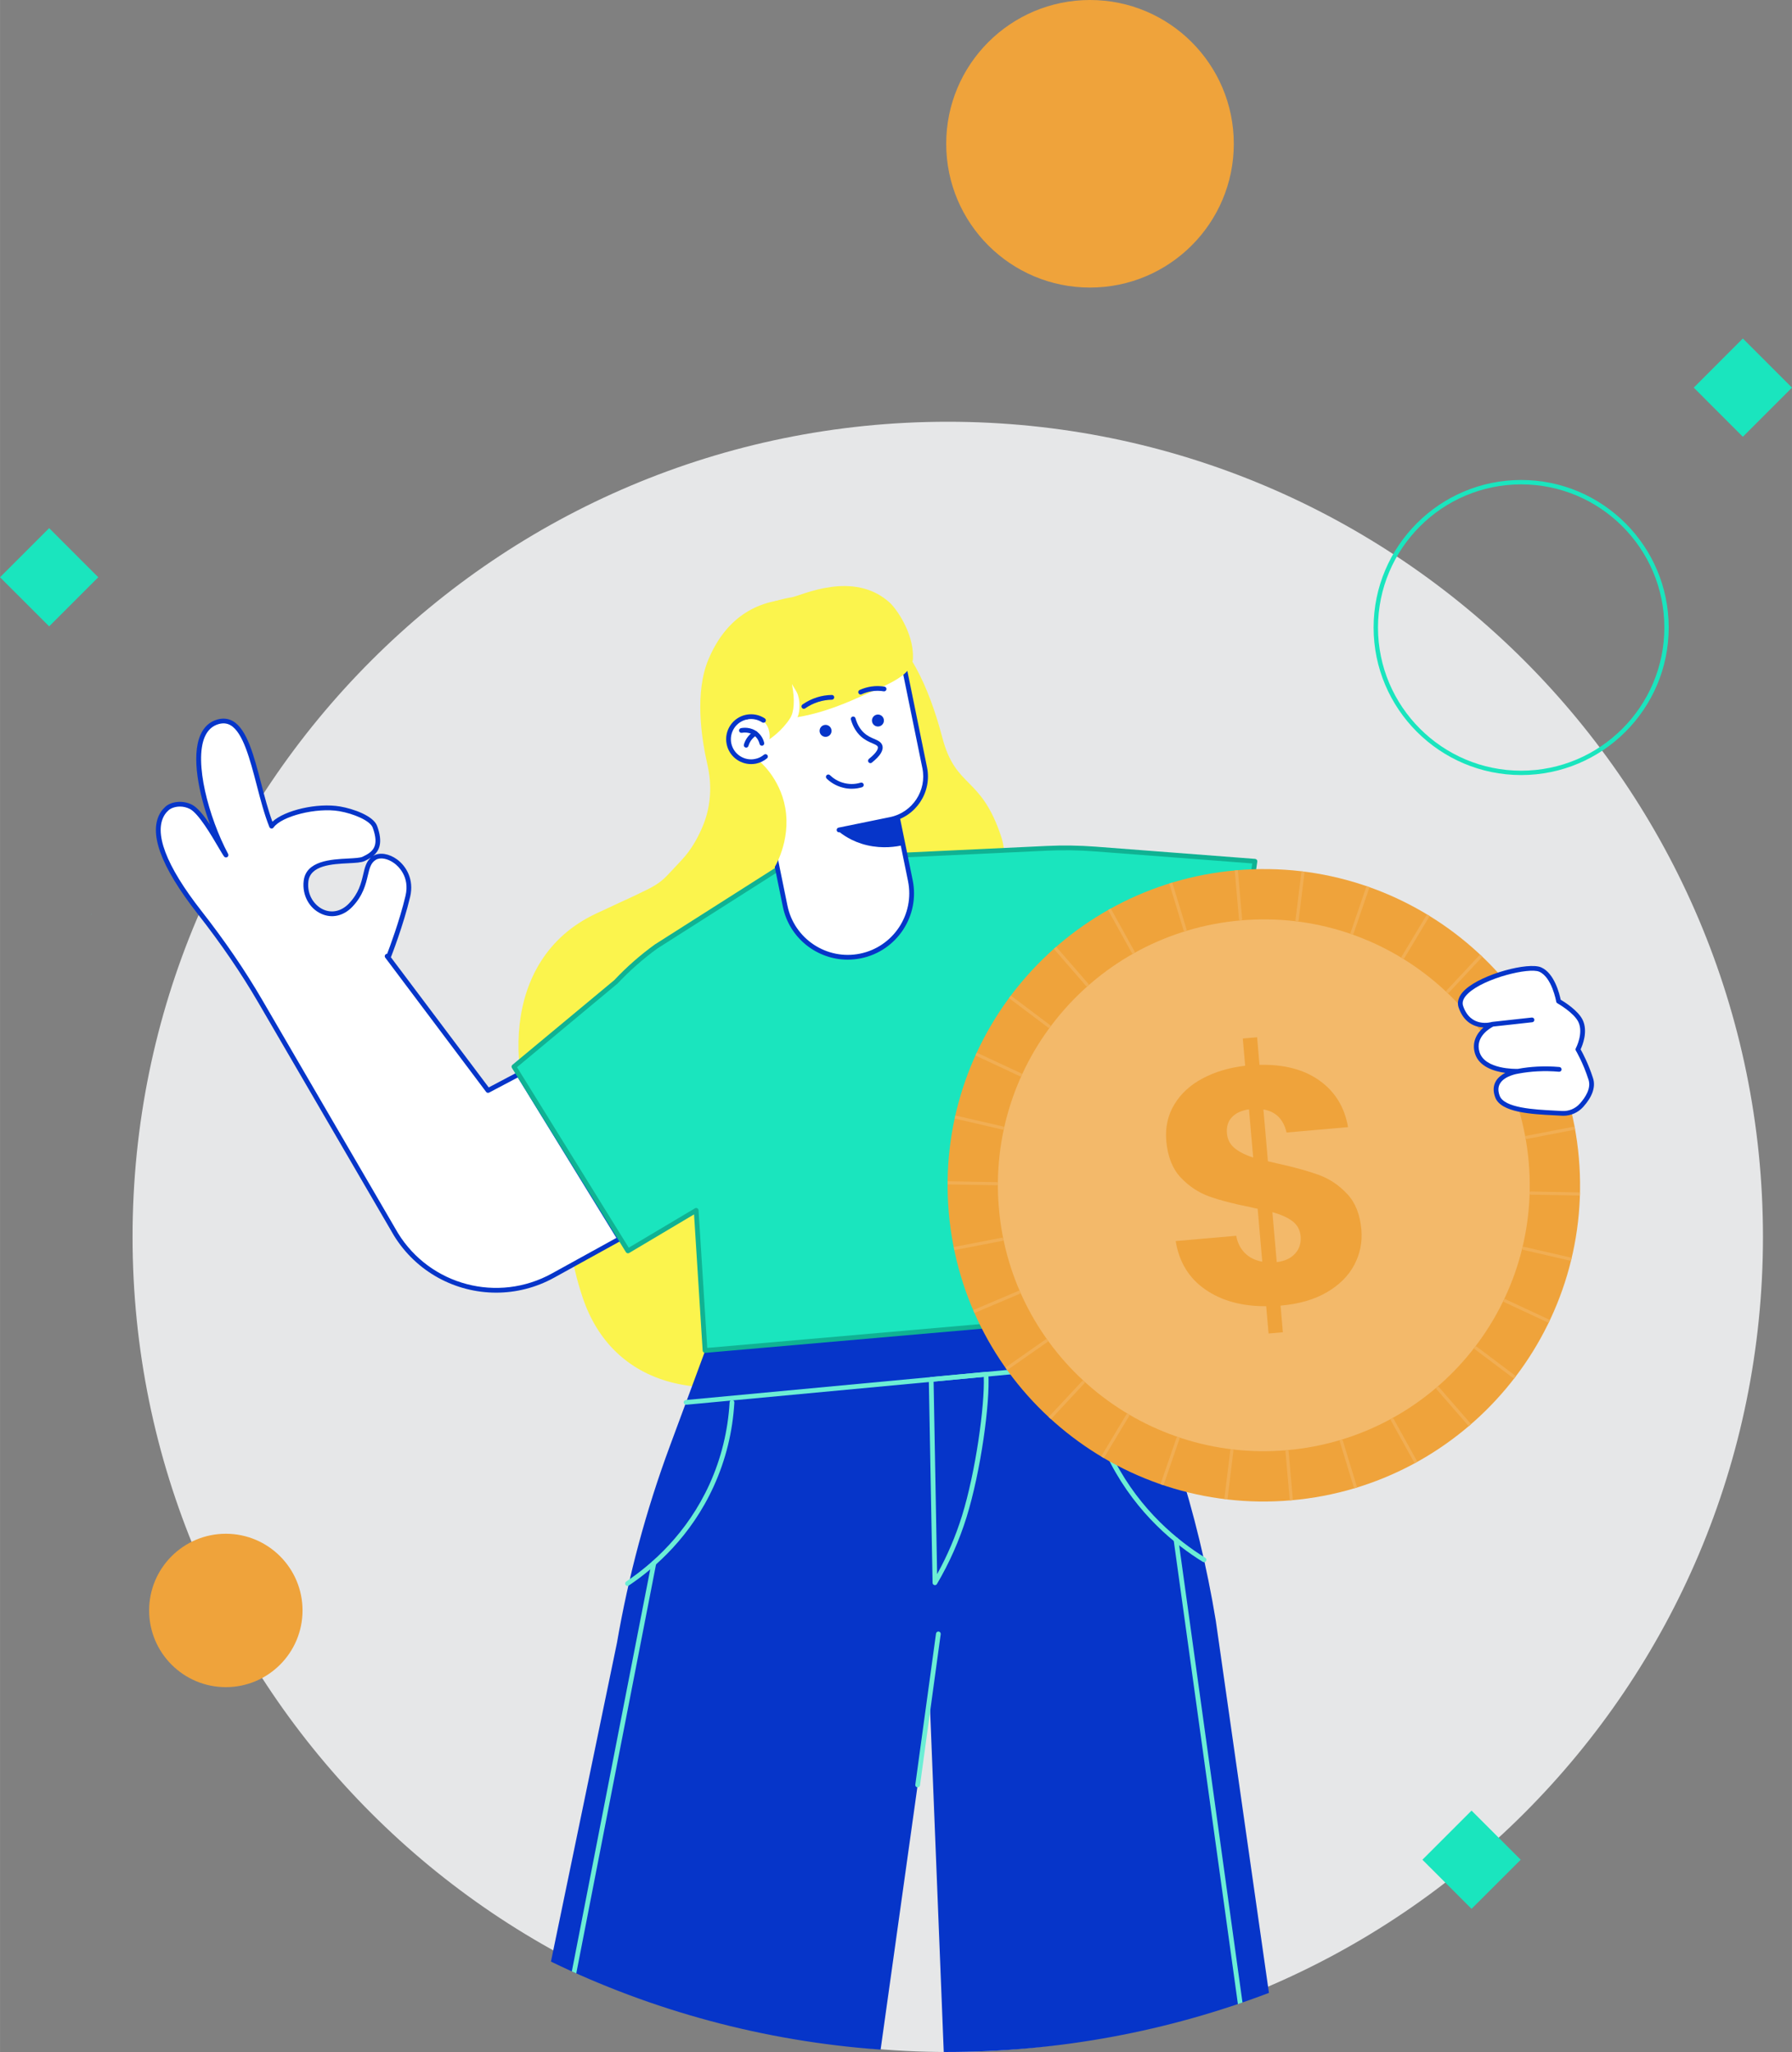 <?xml version="1.0" encoding="UTF-8"?>
<!DOCTYPE svg PUBLIC "-//W3C//DTD SVG 1.1//EN" "http://www.w3.org/Graphics/SVG/1.1/DTD/svg11.dtd">
<!-- Creator: CorelDRAW 2020 (64-Bit) -->
<svg xmlns="http://www.w3.org/2000/svg" xml:space="preserve" width="489px" height="560px" version="1.1" style="shape-rendering:geometricPrecision; text-rendering:geometricPrecision; image-rendering:optimizeQuality; fill-rule:evenodd; clip-rule:evenodd"
viewBox="0 0 489 560.01"
 xmlns:xlink="http://www.w3.org/1999/xlink"
 xmlns:xodm="http://www.corel.com/coreldraw/odm/2003">
 <rect x="0" y="0" width="489" height="560.01" fill="#808080" stroke="none"/>
 <defs>
  <style type="text/css">
   <![CDATA[
    .fil3 {fill:#0635C9;fill-rule:nonzero}
    .fil6 {fill:#10B293;fill-rule:nonzero}
    .fil5 {fill:#1AE5BE;fill-rule:nonzero}
    .fil1 {fill:#6CEED5;fill-rule:nonzero}
    .fil0 {fill:#E6E7E8;fill-rule:nonzero}
    .fil7 {fill:#EFA33B;fill-rule:nonzero}
    .fil9 {fill:#F1AE53;fill-rule:nonzero}
    .fil8 {fill:#F3B96A;fill-rule:nonzero}
    .fil2 {fill:#FBF44D;fill-rule:nonzero}
    .fil4 {fill:white;fill-rule:nonzero}
   ]]>
  </style>
 </defs>
 <g id="Capa_x0020_1">
  <g id="_2303219676048">
   <path class="fil0" d="M36.17 337.56c0,-122.86 99.59,-222.46 222.45,-222.46 122.86,0 222.46,99.6 222.46,222.46 0,122.86 -99.6,222.45 -222.46,222.45 -122.86,0 -222.45,-99.59 -222.45,-222.45z"/>
   <path class="fil1" d="M24.88 249.34c0,0.18 -0.02,0.31 -0.07,0.42l0.07 -0.42z"/>
   <path class="fil2" d="M193.05 208.75c1.24,5.42 0.96,11.12 -1.11,16.29 -1.32,3.29 -3.23,6.83 -5.99,9.74 -7.35,7.75 -3.78,5.41 -23.28,14.54 -27.15,12.72 -23.83,47.2 -14.14,62.68 9.69,15.48 3.58,21.59 10.47,42.12 7.93,23.61 32.8,32.49 69.68,16.3 36.88,-16.19 50.15,-124.9 44.59,-141.89 -5.56,-17 -12.42,-13.11 -16.12,-27.2 -3.7,-14.09 -9.45,-26.29 -18.3,-31.71 -8.83,-5.41 -35.11,-14.38 -45.52,10.31 -3.82,9.06 -1.95,21.52 -0.28,28.82z"/>
   <path class="fil3" d="M240.3 559.36l13.39 -95.61 3.84 96.25c0.23,0 0.45,0.01 0.67,0.01l0 0c31.02,0 60.7,-5.72 88.07,-16.13l-14.5 -101.56c-2.42,-14.72 -5.92,-29.23 -10.48,-43.42l-10.29 -40.7 -118.54 10.33 -9.72 26.26c-6.43,17.38 -11.25,35.32 -14.39,53.58l-18.01 86.97c27.53,13.34 57.9,21.73 89.96,24.02z"/>
   <path class="fil1" d="M250.41 487.79c-0.03,0 -0.06,0 -0.08,-0.01 -0.36,-0.04 -0.61,-0.37 -0.56,-0.73l5.65 -41.23c0.05,-0.36 0.38,-0.6 0.73,-0.56 0.35,0.05 0.6,0.38 0.55,0.73l-5.65 41.24c-0.04,0.32 -0.32,0.56 -0.64,0.56z"/>
   <path class="fil1" d="M187.21 383.37c-0.33,0 -0.61,-0.25 -0.65,-0.59 -0.03,-0.35 0.23,-0.67 0.59,-0.7l126.98 -11.89c0.37,-0.04 0.67,0.23 0.71,0.58 0.03,0.36 -0.23,0.67 -0.59,0.71l-126.98 11.89c-0.02,0 -0.04,0 -0.06,0z"/>
   <path class="fil1" d="M254.76 377.05c0.16,8.08 0.33,17.61 0.5,27.15 0.15,8.85 0.31,17.71 0.46,25.4 2.8,-5.06 5.08,-10.4 6.78,-15.89 3.74,-12 6.24,-30.15 5.95,-37.95l-13.69 1.29zm0.36 55.55c-0.05,0 -0.11,0 -0.16,-0.02 -0.28,-0.07 -0.48,-0.32 -0.48,-0.61 -0.17,-8.21 -0.35,-17.98 -0.52,-27.75 -0.17,-9.77 -0.34,-19.54 -0.51,-27.75 -0.01,-0.34 0.25,-0.62 0.59,-0.66l14.96 -1.4c0.18,-0.02 0.35,0.04 0.48,0.15 0.14,0.12 0.22,0.28 0.23,0.46 0.48,7.64 -2.02,26.38 -5.97,39.08 -1.97,6.32 -4.68,12.44 -8.06,18.18 -0.12,0.21 -0.33,0.32 -0.56,0.32z"/>
   <path class="fil1" d="M171.23 432.81c-0.21,0 -0.41,-0.1 -0.54,-0.29 -0.19,-0.29 -0.12,-0.7 0.18,-0.9 7,-4.68 16.62,-13.1 22.75,-26.59 3.18,-7.02 5.02,-14.54 5.48,-22.35 0.02,-0.35 0.29,-0.63 0.68,-0.61 0.36,0.03 0.63,0.33 0.61,0.69 -0.46,7.97 -2.35,15.64 -5.6,22.8 -6.24,13.77 -16.06,22.36 -23.2,27.14 -0.11,0.07 -0.23,0.11 -0.36,0.11z"/>
   <path class="fil1" d="M328.56 426.34c-0.12,0 -0.24,-0.03 -0.34,-0.1 -7.48,-4.62 -17.91,-13.04 -25.16,-26.89 -4.34,-8.28 -6.92,-17.27 -7.66,-26.71 -0.03,-0.36 0.24,-0.67 0.59,-0.7 0.36,-0.02 0.67,0.24 0.7,0.6 0.73,9.26 3.26,18.08 7.52,26.21 7.11,13.59 17.35,21.85 24.69,26.39 0.3,0.19 0.4,0.59 0.21,0.89 -0.12,0.2 -0.34,0.31 -0.55,0.31z"/>
   <path class="fil1" d="M156.04 538.02l21.75 -111.55c0.07,-0.35 0.41,-0.58 0.76,-0.51 0.35,0.07 0.58,0.41 0.51,0.76l-21.81 111.84c-0.4,-0.18 -0.81,-0.36 -1.21,-0.54z"/>
   <path class="fil1" d="M337.8 546.94l-17.53 -126.63c-0.05,-0.36 0.19,-0.68 0.55,-0.73 0.34,-0.05 0.68,0.19 0.73,0.55l17.5 126.37c-0.42,0.15 -0.83,0.3 -1.25,0.44z"/>
   <path class="fil4" d="M141.52 293.2l-8.35 4.4 -27.53 -36.64 0.49 -0.12c0,0 3.32,-8.44 5.15,-16.24 1.85,-7.81 -5.69,-12.48 -9.03,-10.52 -3.49,2.06 -1.31,7.43 -6.57,12.95 -5.27,5.51 -12.96,0.53 -12.18,-6.51 0.78,-7.05 13.03,-4.84 15.71,-6.12 2.68,-1.27 5.23,-2.92 3.09,-8.76 -0.87,-2.4 -6.13,-4.3 -9.61,-4.9 -6.38,-1.09 -16.15,1.31 -18.58,4.73 -4.61,-11.47 -5.76,-30.94 -14.59,-28.5 -9.82,2.72 -4.19,24.44 2.16,36.39 -0.98,-1.15 -6.15,-11.37 -9.54,-13.14 -2.52,-1.32 -5.35,-0.7 -6.58,0.43 -0.42,0.38 -0.81,0.8 -1.12,1.28 -4.03,6.18 2.29,17.21 9.97,27.02 6.05,7.72 11.64,15.78 16.58,24.25l37.03 63.62c8.99,14.61 27.86,19.59 42.88,11.3l18.2 -10.04 -27.58 -44.88z"/>
   <path class="fil3" d="M101.21 234.04c-0.55,0.36 -1.13,0.67 -1.72,0.95 -0.89,0.42 -2.45,0.5 -4.43,0.6 -4.4,0.22 -10.42,0.53 -10.92,5 -0.41,3.76 1.71,6.52 4,7.59 2.4,1.12 5.04,0.52 7.07,-1.6 2.69,-2.82 3.33,-5.54 3.9,-7.94 0.43,-1.85 0.82,-3.48 2.1,-4.6zm-52.1 -13.92c-1.37,0 -2.53,0.47 -3.11,1.01 -0.45,0.4 -0.77,0.77 -1.02,1.15 -3.15,4.85 0.28,13.93 9.94,26.27 6.47,8.27 11.91,16.23 16.63,24.33l37.03 63.62c8.81,14.32 27.27,19.18 42.01,11.05l17.61 -9.71 -26.91 -43.79 -7.82 4.13c-0.28,0.14 -0.63,0.07 -0.82,-0.19l-27.53 -36.64c-0.13,-0.17 -0.17,-0.4 -0.09,-0.61 0.07,-0.2 0.24,-0.36 0.45,-0.41l0.17 -0.04c0.61,-1.6 3.4,-9.02 5.01,-15.84 1.22,-5.21 -2.03,-8.09 -3.06,-8.85 -1.77,-1.3 -3.79,-1.69 -5.02,-0.96 -1.39,0.82 -1.74,2.28 -2.21,4.3 -0.58,2.43 -1.29,5.45 -4.22,8.53 -2.43,2.54 -5.63,3.25 -8.55,1.88 -3.26,-1.51 -5.17,-5.09 -4.74,-8.9 0.61,-5.57 7.54,-5.92 12.13,-6.15 1.69,-0.09 3.29,-0.17 3.94,-0.48 2.74,-1.3 4.68,-2.72 2.77,-7.96 -0.71,-1.92 -5.28,-3.82 -9.12,-4.48 -6.15,-1.05 -15.71,1.32 -17.94,4.46 -0.14,0.2 -0.37,0.3 -0.6,0.27 -0.24,-0.03 -0.44,-0.18 -0.53,-0.4 -1.37,-3.4 -2.44,-7.51 -3.47,-11.48 -1.84,-7.05 -3.74,-14.34 -7.13,-16.3 -0.96,-0.55 -2.02,-0.66 -3.21,-0.33 -1.75,0.48 -3.04,1.67 -3.84,3.53 -2.92,6.8 1.04,21.86 6.39,31.93 0.15,0.29 0.06,0.65 -0.21,0.84 -0.28,0.18 -0.65,0.14 -0.86,-0.12 -0.28,-0.33 -0.73,-1.1 -1.58,-2.54 -1.89,-3.23 -5.42,-9.23 -7.76,-10.45 -0.92,-0.48 -1.87,-0.67 -2.73,-0.67zm86.27 132.66c-11.02,0 -21.73,-5.58 -27.91,-15.62l-37.04 -63.63c-4.69,-8.05 -10.09,-15.95 -16.53,-24.18 -10.18,-13 -13.54,-22.34 -10,-27.78 0.31,-0.47 0.7,-0.91 1.22,-1.4 1.48,-1.36 4.63,-1.93 7.32,-0.53 1.5,0.78 3.26,3 4.89,5.44 -3.12,-8.53 -5.16,-18.66 -2.66,-24.46 0.97,-2.24 2.54,-3.68 4.68,-4.27 1.53,-0.42 2.94,-0.27 4.21,0.46 3.86,2.23 5.74,9.45 7.73,17.1 0.93,3.55 1.88,7.21 3.04,10.34 3.37,-3.13 12.22,-5.21 18.47,-4.15 3.5,0.6 9.09,2.51 10.11,5.32 1.63,4.46 0.64,6.74 -1.1,8.17 0.03,-0.02 0.07,-0.04 0.11,-0.06 1.68,-0.99 4.27,-0.58 6.45,1.03 2.45,1.81 4.67,5.43 3.55,10.18 -1.83,7.76 -5.15,16.25 -5.19,16.34 -0.02,0.05 -0.05,0.1 -0.08,0.15l26.71 35.54 7.86 -4.15c0.3,-0.16 0.68,-0.05 0.86,0.24l27.57 44.88c0.09,0.15 0.12,0.33 0.08,0.5 -0.05,0.17 -0.16,0.32 -0.32,0.4l-18.2 10.05c-5.02,2.77 -10.46,4.09 -15.83,4.09z"/>
   <path class="fil5" d="M189.97 330.97c-0.34,0 -0.62,-0.26 -0.65,-0.6l-1.12 -15.34c-0.02,-0.35 0.25,-0.66 0.6,-0.69 0.37,-0.03 0.67,0.24 0.69,0.6l1.13 15.33c0.02,0.36 -0.25,0.67 -0.6,0.7 -0.02,0 -0.03,0 -0.05,0z"/>
   <path class="fil5" d="M285.68 231.51l-38.69 1.82 -34.8 3.88 -33.17 21.1c-3.96,2.88 -7.64,6.11 -10.99,9.67l-27.79 23.13 31.11 50.28 18.62 -11.07 2.41 38.24 118.62 -10.36 -5.53 -63.34 28.83 -2.2 8.15 -57.61 -43.57 -3.34c-4.39,-0.34 -8.8,-0.4 -13.2,-0.2z"/>
   <path class="fil6" d="M189.97 329.67c0.1,0 0.21,0.03 0.3,0.08 0.2,0.1 0.33,0.31 0.35,0.53l2.37 37.58 117.31 -10.24 -5.48 -62.71c-0.02,-0.17 0.04,-0.34 0.15,-0.48 0.11,-0.13 0.27,-0.21 0.45,-0.22l28.32 -2.16 7.97 -56.41 -42.88 -3.28c-4.35,-0.34 -8.76,-0.4 -13.11,-0.2l-38.7 1.82 -34.61 3.86 -33.04 21.02c-3.88,2.82 -7.55,6.05 -10.87,9.57l-27.42 22.82 30.49 49.26 18.07 -10.75c0.1,-0.06 0.21,-0.09 0.33,-0.09zm2.41 39.54c-0.15,0 -0.3,-0.05 -0.42,-0.16 -0.13,-0.11 -0.21,-0.27 -0.22,-0.44l-2.35 -37.19 -17.71 10.53c-0.3,0.18 -0.69,0.08 -0.88,-0.22l-31.11 -50.28c-0.17,-0.27 -0.12,-0.63 0.13,-0.84l27.8 -23.12c3.31,-3.53 7.04,-6.81 11.02,-9.7l33.2 -21.12c0.09,-0.05 0.18,-0.09 0.28,-0.1l34.79 -3.88 38.74 -1.82c4.41,-0.21 8.88,-0.14 13.28,0.19l43.57 3.34c0.18,0.02 0.34,0.11 0.46,0.24 0.11,0.14 0.15,0.32 0.13,0.5l-8.14 57.61c-0.05,0.3 -0.29,0.53 -0.6,0.55l-28.18 2.15 5.47 62.7c0.02,0.17 -0.03,0.34 -0.15,0.47 -0.11,0.13 -0.26,0.21 -0.43,0.23l-118.62 10.36c-0.02,0 -0.04,0 -0.06,0z"/>
   <path class="fil7" d="M430.84 315.97c4.15,47.48 -30.98,89.33 -78.46,93.48 -47.48,4.15 -89.33,-30.98 -93.47,-78.46 -4.15,-47.48 30.98,-89.33 78.46,-93.48 47.47,-4.15 89.33,30.98 93.47,78.46z"/>
   <path class="fil8" d="M417.16 317.16c3.49,39.93 -26.05,75.12 -65.97,78.61 -39.93,3.48 -75.12,-26.05 -78.61,-65.98 -3.48,-39.92 26.06,-75.11 65.98,-78.6 39.92,-3.49 75.12,26.05 78.6,65.97z"/>
   <path class="fil9" d="M336.93 237.55l1.17 13.36c0.01,0.13 0.09,0.24 0.19,0.31 0.09,-0.01 0.18,-0.02 0.27,-0.03 0.09,-0.01 0.18,-0.01 0.27,-0.02 0.09,-0.08 0.14,-0.2 0.13,-0.34l-1.17 -13.35c-0.14,0.01 -0.28,0.02 -0.43,0.03 -0.14,0.01 -0.28,0.03 -0.43,0.04z"/>
   <path class="fil9" d="M352.81 409.4l-1.17 -13.35c-0.01,-0.13 -0.08,-0.24 -0.19,-0.31 -0.08,0 -0.17,0.02 -0.26,0.03 -0.09,0 -0.18,0.01 -0.27,0.01 -0.09,0.09 -0.15,0.21 -0.14,0.35l1.17 13.35c0.14,-0.01 0.29,-0.02 0.43,-0.03 0.15,-0.01 0.29,-0.03 0.43,-0.05z"/>
   <path class="fil9" d="M322.99 253.95c0.04,0.13 0.13,0.22 0.25,0.27 0.18,-0.06 0.35,-0.12 0.52,-0.17 0.06,-0.1 0.09,-0.23 0.05,-0.36l-3.92 -12.83c-0.27,0.08 -0.55,0.17 -0.82,0.26l3.92 12.83z"/>
   <path class="fil9" d="M366.42 393.12c-0.04,-0.13 -0.14,-0.22 -0.26,-0.27 -0.17,0.06 -0.34,0.12 -0.52,0.17 -0.06,0.1 -0.08,0.23 -0.05,0.35l3.92 12.83c0.28,-0.08 0.55,-0.17 0.83,-0.25l-3.92 -12.83z"/>
   <path class="fil9" d="M308.86 260.09c0.07,0.13 0.2,0.19 0.33,0.21 0.15,-0.08 0.29,-0.16 0.43,-0.24 0.05,-0.12 0.06,-0.26 -0.01,-0.39l-6.5 -11.73c-0.25,0.14 -0.5,0.28 -0.75,0.42l6.5 11.73z"/>
   <path class="fil9" d="M386.78 398.93l-6.5 -11.73c-0.06,-0.12 -0.19,-0.19 -0.32,-0.21 -0.15,0.08 -0.29,0.17 -0.44,0.25 -0.05,0.12 -0.06,0.26 0.01,0.38l6.5 11.73c0.25,-0.14 0.51,-0.28 0.75,-0.42l0 0z"/>
   <path class="fil9" d="M296.36 269.08c0.09,0.1 0.21,0.14 0.33,0.14 0.14,-0.12 0.28,-0.23 0.41,-0.35 0.03,-0.12 0,-0.26 -0.09,-0.36l-8.79 -10.12c0,0 -0.01,0 -0.01,0 -0.21,0.19 -0.43,0.37 -0.64,0.56l8.79 10.13z"/>
   <path class="fil9" d="M401.43 388.66l-8.79 -10.13c-0.1,-0.1 -0.22,-0.14 -0.35,-0.14 -0.13,0.12 -0.27,0.23 -0.4,0.34 -0.02,0.13 0,0.26 0.09,0.37l8.8 10.12c0,0.01 0,0.01 0,0.01 0.22,-0.19 0.43,-0.38 0.65,-0.57l0 0z"/>
   <path class="fil9" d="M286.04 280.46c0.09,0.07 0.19,0.1 0.3,0.09 0.02,-0.01 0.05,-0.02 0.07,-0.03 0.11,-0.14 0.21,-0.28 0.31,-0.43 0,-0.12 -0.05,-0.24 -0.16,-0.32l-10.72 -8.07c-0.17,0.23 -0.34,0.46 -0.51,0.69l10.71 8.07z"/>
   <path class="fil9" d="M413.67 375.58l-10.72 -8.07c-0.1,-0.08 -0.22,-0.1 -0.34,-0.08 -0.11,0.15 -0.23,0.29 -0.34,0.43 0,0.13 0.05,0.25 0.16,0.34l10.71 8.06c0.17,-0.22 0.35,-0.45 0.53,-0.68z"/>
   <path class="fil9" d="M278.33 293.73c0.07,0.03 0.15,0.04 0.22,0.03 0.05,0 0.1,-0.03 0.15,-0.05 0.07,-0.16 0.15,-0.32 0.22,-0.48 -0.03,-0.12 -0.1,-0.23 -0.23,-0.29l-12.16 -5.67c0,-0.01 0,-0.01 0,-0.01 -0.12,0.26 -0.23,0.53 -0.35,0.79l12.15 5.68z"/>
   <path class="fil9" d="M410.8 354.57c-0.12,-0.06 -0.26,-0.05 -0.37,0.01 -0.08,0.16 -0.15,0.32 -0.22,0.47 0.03,0.13 0.1,0.24 0.23,0.3l12.15 5.67c0.12,-0.26 0.25,-0.52 0.37,-0.78l-12.16 -5.67z"/>
   <path class="fil9" d="M273.57 308.28c0.05,0.01 0.09,0.02 0.14,0.01 0.08,0 0.15,-0.04 0.21,-0.09 0.04,-0.18 0.08,-0.36 0.12,-0.54 -0.05,-0.11 -0.15,-0.19 -0.27,-0.22l-13.08 -3.02c-0.06,0.28 -0.13,0.56 -0.19,0.84l13.07 3.02z"/>
   <path class="fil9" d="M415.81 340.25c-0.13,-0.03 -0.26,0.01 -0.36,0.08 -0.04,0.17 -0.08,0.34 -0.12,0.51 0.05,0.12 0.15,0.22 0.29,0.25l13.07 3.02c0.07,-0.28 0.13,-0.56 0.2,-0.84l-13.08 -3.02z"/>
   <path class="fil9" d="M272.04 323.47c0.11,-0.01 0.21,-0.07 0.28,-0.15 0,-0.19 0,-0.38 0,-0.56 -0.08,-0.09 -0.19,-0.15 -0.31,-0.15l-13.42 -0.23c0,0 -0.01,0 -0.01,0 0,0.29 0,0.57 0,0.86l13.41 0.23c0.02,0 0.03,0 0.05,0z"/>
   <path class="fil9" d="M417.74 325.17c-0.14,0 -0.25,0.06 -0.33,0.15 -0.01,0.18 -0.02,0.36 -0.02,0.54 0.07,0.1 0.19,0.18 0.33,0.18l13.41 0.24c0.01,-0.29 0.01,-0.57 0.02,-0.86l-13.41 -0.25z"/>
   <path class="fil9" d="M260.41 341.18l13.17 -2.55c0.13,-0.03 0.24,-0.12 0.29,-0.23 -0.03,-0.18 -0.07,-0.35 -0.11,-0.53 -0.1,-0.08 -0.22,-0.12 -0.35,-0.09l-13.17 2.55c0,0 0,0.01 0,0.01 0.05,0.28 0.11,0.56 0.17,0.84z"/>
   <path class="fil9" d="M429.67 307.43l-0.01 0 -13.17 2.56c-0.12,0.02 -0.22,0.1 -0.28,0.2 0.03,0.18 0.06,0.37 0.09,0.55 0.08,0.07 0.19,0.11 0.31,0.1 0.02,0 0.03,0 0.05,0l13.16 -2.56c-0.05,-0.29 -0.1,-0.57 -0.15,-0.85z"/>
   <path class="fil9" d="M278.26 353.09c0.13,-0.06 0.21,-0.17 0.24,-0.29 -0.07,-0.16 -0.14,-0.33 -0.21,-0.49 -0.11,-0.06 -0.25,-0.07 -0.37,-0.02l-12.36 5.25c0.12,0.26 0.23,0.53 0.35,0.79l12.35 -5.24z"/>
   <path class="fil9" d="M424.48 290.11l-12.35 5.25c-0.12,0.05 -0.2,0.14 -0.24,0.26 0.07,0.17 0.15,0.34 0.21,0.51 0.08,0.04 0.15,0.06 0.23,0.06 0.05,-0.01 0.09,-0.02 0.13,-0.04l12.35 -5.24c-0.11,-0.27 -0.22,-0.53 -0.33,-0.8z"/>
   <path class="fil9" d="M285.84 366.23c0.11,-0.07 0.17,-0.19 0.18,-0.31 -0.11,-0.15 -0.21,-0.3 -0.32,-0.45 -0.12,-0.04 -0.25,-0.02 -0.36,0.06l-10.99 7.69c0,0 0,0 0,0.01 0.16,0.23 0.33,0.46 0.5,0.69l10.99 -7.69z"/>
   <path class="fil9" d="M415.75 274.23l-10.99 7.7c-0.11,0.08 -0.17,0.2 -0.17,0.33 0.09,0.14 0.2,0.28 0.29,0.43 0.06,0.01 0.11,0.03 0.17,0.03 0.07,-0.01 0.14,-0.04 0.21,-0.08l10.98 -7.7c-0.16,-0.24 -0.32,-0.47 -0.49,-0.71l0 0z"/>
   <path class="fil9" d="M295.93 377.5c0.1,-0.1 0.13,-0.24 0.11,-0.37 -0.13,-0.12 -0.28,-0.23 -0.41,-0.35 -0.12,-0.01 -0.24,0.03 -0.33,0.13l-9.14 9.8c0,0 0,0.01 0,0.01 0.21,0.19 0.42,0.38 0.64,0.58l9.13 -9.8z"/>
   <path class="fil9" d="M394.73 270.32c-0.09,0.1 -0.12,0.23 -0.1,0.35 0.13,0.12 0.25,0.25 0.37,0.37 0.03,0 0.06,0.01 0.09,0.01 0.1,-0.01 0.2,-0.06 0.28,-0.14l9.14 -9.8c-0.21,-0.2 -0.42,-0.4 -0.63,-0.6l-9.15 9.81z"/>
   <path class="fil9" d="M301.22 397.92l6.91 -11.49c0.07,-0.13 0.07,-0.27 0.02,-0.38 -0.15,-0.09 -0.3,-0.18 -0.45,-0.27 -0.13,0.02 -0.24,0.08 -0.31,0.2l-6.91 11.5c0,0 0,0 0,0 0.24,0.15 0.49,0.3 0.74,0.44 0,0 0,0 0,0z"/>
   <path class="fil9" d="M382.48 261.05c-0.07,0.11 -0.08,0.24 -0.04,0.36 0.16,0.09 0.32,0.18 0.48,0.28 0.12,-0.02 0.23,-0.09 0.3,-0.2l6.91 -11.49c-0.25,-0.16 -0.49,-0.3 -0.74,-0.45l-6.91 11.5z"/>
   <path class="fil9" d="M321.87 392.66c0.04,-0.13 0.02,-0.27 -0.06,-0.38 -0.16,-0.05 -0.32,-0.11 -0.48,-0.16 -0.12,0.03 -0.23,0.12 -0.28,0.26l-4.37 12.67c0,0.01 0,0.01 0,0.01 0.27,0.09 0.55,0.18 0.82,0.27l4.37 -12.67z"/>
   <path class="fil9" d="M368.54 254.53c-0.05,0.13 -0.02,0.26 0.05,0.37 0.16,0.06 0.31,0.11 0.47,0.17 0.13,-0.04 0.25,-0.12 0.29,-0.26l4.37 -12.68c-0.27,-0.1 -0.55,-0.19 -0.82,-0.29l-4.36 12.69z"/>
   <path class="fil9" d="M336.58 395.91c0.02,-0.13 -0.03,-0.25 -0.11,-0.34 -0.18,-0.02 -0.36,-0.06 -0.54,-0.08 -0.1,0.07 -0.19,0.18 -0.21,0.31l-1.63 13.31c0.28,0.04 0.57,0.08 0.86,0.11l1.63 -13.31z"/>
   <path class="fil9" d="M353.51 251.1c-0.01,0.13 0.03,0.25 0.12,0.34 0.18,0.02 0.35,0.05 0.54,0.07 0.1,-0.06 0.18,-0.17 0.2,-0.31l1.63 -13.31c-0.28,-0.04 -0.56,-0.08 -0.85,-0.11l-1.64 13.32z"/>
   <path class="fil7" d="M353.41 342.12c1.17,-1.29 1.67,-2.87 1.5,-4.75 -0.15,-1.69 -0.87,-3.04 -2.18,-4.06 -1.31,-1.01 -3.15,-1.84 -5.52,-2.49l1.19 13.62c2.17,-0.25 3.84,-1.03 5.01,-2.32zm-16.56 -28.82c1.22,1.02 2.92,1.89 5.12,2.61l-1.15 -13.16c-2.04,0.3 -3.6,1.02 -4.66,2.15 -1.06,1.13 -1.51,2.6 -1.35,4.41 0.14,1.64 0.82,2.96 2.04,3.99zm32.74 31.84c-1.57,3.01 -4.07,5.51 -7.49,7.52 -3.42,2 -7.64,3.23 -12.66,3.66l0.63 7.27 -3.9 0.34 -0.65 -7.45c-6.65,0.04 -12.19,-1.49 -16.64,-4.58 -4.44,-3.08 -7.13,-7.48 -8.06,-13.2l16.52 -1.44c0.35,1.92 1.15,3.5 2.38,4.73 1.24,1.23 2.82,2.01 4.73,2.33l-1.26 -14.43c-1.05,-0.21 -1.74,-0.36 -2.05,-0.46 -4.53,-0.89 -8.25,-1.86 -11.18,-2.91 -2.93,-1.06 -5.52,-2.78 -7.77,-5.17 -2.25,-2.4 -3.56,-5.72 -3.93,-9.95 -0.32,-3.69 0.4,-7.02 2.19,-9.98 1.78,-2.96 4.37,-5.33 7.75,-7.12 3.37,-1.79 7.24,-2.94 11.58,-3.44l-0.65 -7.44 3.91 -0.34 0.65 7.53c6.7,-0.16 12.16,1.27 16.38,4.29 4.23,3.01 6.83,7.25 7.79,12.71l-16.79 1.47c-0.4,-1.79 -1.14,-3.22 -2.2,-4.29 -1.07,-1.06 -2.44,-1.73 -4.11,-2.01l1.23 14.15 2.9 0.67c4.54,1 8.24,2.04 11.1,3.09 2.87,1.07 5.42,2.78 7.63,5.15 2.22,2.36 3.51,5.6 3.87,9.72 0.3,3.39 -0.34,6.58 -1.9,9.58z"/>
   <path class="fil4" d="M203.85 195.42c-3.33,0.68 -5.48,3.93 -4.8,7.26 0.68,3.33 3.93,5.48 7.26,4.8l4.58 22.45 3.49 17.09c1.93,9.43 11.14,15.52 20.57,13.59 9.44,-1.93 15.52,-11.14 13.6,-20.57l-3.56 -17.23c5.39,-2.04 8.66,-7.75 7.47,-13.58l-5.39 -26.38c-2.47,-12.14 -14.32,-19.97 -26.46,-17.49l0 0c-12.14,2.48 -19.97,14.33 -17.5,26.47l0.74 3.59z"/>
   <path class="fil3" d="M228.5 226.6c1.21,1.05 3.88,3.08 8.08,4.07 4.35,1.02 8.04,0.39 9.74,0 -0.46,-2.47 -0.93,-4.95 -1.39,-7.43 -5.48,1.12 -10.96,2.24 -16.43,3.36z"/>
   <path class="fil3" d="M228.95 227.15c-0.3,0 -0.57,-0.21 -0.63,-0.51 -0.07,-0.35 0.15,-0.7 0.5,-0.77l14.04 -2.87c6.12,-1.24 10.09,-7.24 8.84,-13.36l-5.39 -26.37c-2.4,-11.77 -13.94,-19.4 -25.7,-16.99 -11.77,2.4 -19.39,13.93 -16.99,25.7l0.73 3.6c0.07,0.34 -0.15,0.69 -0.5,0.76 -0.36,0.07 -0.7,-0.16 -0.77,-0.5l-0.73 -3.6c-2.55,-12.47 5.53,-24.68 18,-27.23 12.47,-2.54 24.68,5.53 27.23,18l5.38 26.37c1.4,6.82 -3.02,13.5 -9.84,14.89l-14.04 2.87c-0.04,0.01 -0.09,0.01 -0.13,0.01z"/>
   <path class="fil3" d="M231.33 261.9c-8.41,0 -15.97,-5.91 -17.71,-14.47l-8.07 -39.54c-0.08,-0.35 0.15,-0.69 0.5,-0.76 0.35,-0.07 0.69,0.15 0.76,0.5l8.07 39.54c1.86,9.07 10.74,14.94 19.81,13.09 9.07,-1.85 14.94,-10.73 13.09,-19.8l-3.49 -17.09c-0.07,-0.35 0.16,-0.69 0.51,-0.76 0.35,-0.07 0.69,0.16 0.76,0.5l3.49 17.09c2,9.77 -4.33,19.34 -14.1,21.33 -1.22,0.25 -2.43,0.37 -3.62,0.37z"/>
   <path class="fil3" d="M232.4 215.26c-0.68,0 -1.42,-0.07 -2.2,-0.26 -2.2,-0.51 -3.73,-1.65 -4.63,-2.52 -0.25,-0.25 -0.26,-0.66 -0.01,-0.92 0.25,-0.25 0.66,-0.26 0.92,-0.01 0.77,0.75 2.1,1.75 4.01,2.19 1.82,0.43 3.38,0.16 4.37,-0.14 0.35,-0.1 0.7,0.09 0.81,0.44 0.1,0.34 -0.1,0.7 -0.44,0.8 -0.71,0.22 -1.69,0.42 -2.83,0.42z"/>
   <path class="fil3" d="M226.88 199.14c0.18,0.88 -0.39,1.74 -1.27,1.92 -0.88,0.18 -1.75,-0.39 -1.93,-1.27 -0.18,-0.89 0.39,-1.75 1.27,-1.93 0.89,-0.18 1.75,0.39 1.93,1.28z"/>
   <path class="fil3" d="M241.17 196.32c0.18,0.88 -0.39,1.74 -1.27,1.92 -0.88,0.18 -1.75,-0.39 -1.93,-1.27 -0.18,-0.88 0.39,-1.74 1.27,-1.93 0.89,-0.18 1.75,0.39 1.93,1.28z"/>
   <path class="fil3" d="M207.9 203.52c-0.29,0 -0.56,-0.2 -0.63,-0.5 -0.12,-0.51 -0.46,-1.48 -1.39,-2.23 -1.41,-1.14 -3.11,-0.86 -3.44,-0.8 -0.34,0.07 -0.69,-0.15 -0.76,-0.51 -0.07,-0.34 0.16,-0.69 0.51,-0.76 0.59,-0.12 2.69,-0.4 4.5,1.06 1.23,0.99 1.68,2.27 1.84,2.94 0.08,0.35 -0.13,0.7 -0.48,0.79 -0.05,0.01 -0.1,0.01 -0.15,0.01z"/>
   <path class="fil3" d="M203.61 204.03c-0.06,0 -0.12,-0.01 -0.18,-0.03 -0.35,-0.1 -0.54,-0.45 -0.44,-0.8 0.17,-0.59 0.43,-1.15 0.76,-1.67 0.51,-0.78 1.17,-1.44 1.97,-1.95 0.3,-0.19 0.7,-0.1 0.9,0.2 0.19,0.3 0.1,0.7 -0.2,0.89 -0.64,0.41 -1.17,0.94 -1.58,1.56 -0.26,0.42 -0.47,0.86 -0.61,1.34 -0.08,0.28 -0.34,0.46 -0.62,0.46z"/>
   <path class="fil3" d="M237.52 208.27c-0.19,0 -0.38,-0.09 -0.5,-0.24 -0.23,-0.28 -0.18,-0.69 0.09,-0.92 2.46,-1.97 2.51,-2.93 2.43,-3.26 -0.11,-0.39 -0.61,-0.62 -1.49,-1 -0.91,-0.39 -2.03,-0.87 -3.13,-1.87 -1.27,-1.16 -2.19,-2.71 -2.73,-4.61 -0.09,-0.35 0.11,-0.71 0.45,-0.8 0.35,-0.1 0.7,0.1 0.8,0.44 0.47,1.67 1.26,3.02 2.35,4.01 0.94,0.85 1.91,1.27 2.77,1.64 1,0.43 1.95,0.84 2.23,1.85 0.34,1.27 -0.59,2.78 -2.87,4.61 -0.11,0.1 -0.26,0.15 -0.4,0.15z"/>
   <path class="fil2" d="M216.11 186.67c0.85,4.48 0.58,7.64 -0.52,9.36 -2.21,3.49 -5.62,5.72 -5.62,5.72 0.03,-0.14 0.49,-3.13 -1.73,-4.98 -1.51,-1.26 -3.29,-1.17 -3.7,-1.14 -0.68,0.1 -1.72,0.44 -2.9,1.07 -1.46,0.79 -2.95,2.07 -3.05,4.07 -0.19,4 2.41,7.36 5.5,7.14l3.09 -0.22c0,0 5.62,4.54 7.09,12.73 1.65,9.24 -3.11,16.63 -3.11,16.63 0,0 -5.25,-0.15 -10.3,-2.51 -8.38,-3.9 -9.04,-4.31 -9.39,-4.43 -0.34,-0.12 5.5,-14.01 2.39,-25.73 -3.1,-11.72 -3.2,-37.1 22.22,-41.38 2.59,-0.44 16.84,-7.52 26.73,1.49 1.73,1.58 6.54,8.23 6.32,15.07 -0.14,4.62 -6.26,6.99 -13.38,10.14 -4.21,1.87 -10.62,4.78 -18.16,6.03 0.52,-0.8 0.94,-3.57 0.17,-6 -0.34,-1.08 -1.37,-2.43 -1.65,-3.06z"/>
   <path class="fil3" d="M204.95 208.53c-3.17,0 -6.01,-2.22 -6.66,-5.44 -0.76,-3.67 1.62,-7.27 5.3,-8.02 1.78,-0.36 3.59,-0.01 5.11,0.99 0.3,0.2 0.38,0.6 0.18,0.9 -0.2,0.29 -0.6,0.38 -0.9,0.18 -1.22,-0.81 -2.69,-1.1 -4.13,-0.8 -2.98,0.61 -4.9,3.52 -4.3,6.5 0.61,2.97 3.53,4.89 6.5,4.29 0.89,-0.18 1.73,-0.59 2.42,-1.16 0.27,-0.23 0.68,-0.2 0.91,0.08 0.23,0.27 0.2,0.68 -0.08,0.91 -0.86,0.71 -1.89,1.21 -2.99,1.44 -0.46,0.09 -0.91,0.13 -1.36,0.13z"/>
   <path class="fil3" d="M219.36 193.44c-0.21,0 -0.41,-0.1 -0.54,-0.28 -0.2,-0.29 -0.13,-0.69 0.16,-0.9 1.22,-0.85 2.55,-1.5 3.96,-1.95 1.31,-0.41 2.67,-0.63 4.04,-0.65 0.39,0.01 0.66,0.28 0.66,0.64 0.01,0.35 -0.28,0.65 -0.63,0.66 -1.25,0.02 -2.49,0.22 -3.68,0.59 -1.29,0.4 -2.5,1 -3.6,1.77 -0.12,0.08 -0.25,0.12 -0.37,0.12z"/>
   <path class="fil3" d="M234.85 189.54c-0.25,0 -0.48,-0.14 -0.59,-0.38 -0.15,-0.32 -0.01,-0.71 0.32,-0.86 1.02,-0.46 2.09,-0.78 3.19,-0.94 1.2,-0.18 2.4,-0.16 3.59,0.03 0.35,0.06 0.59,0.39 0.53,0.75 -0.06,0.35 -0.4,0.59 -0.74,0.53 -1.06,-0.18 -2.13,-0.19 -3.19,-0.03 -0.98,0.14 -1.94,0.42 -2.84,0.84 -0.09,0.04 -0.18,0.06 -0.27,0.06z"/>
   <path class="fil4" d="M426.17 303.85c2.04,0.12 4.03,-0.69 5.4,-2.21 1.67,-1.86 3.37,-4.54 2.53,-7.16 -1.51,-4.73 -3.52,-8.08 -3.52,-8.08 0,0 2.36,-4.38 0.7,-7.79 -1.33,-2.75 -5.98,-5.37 -5.98,-5.37 0,0 -1.19,-7 -5.02,-8.65 -3.95,-1.7 -23.72,3.92 -21.64,10.13 2.26,6.74 8.66,4.8 8.66,4.8 0,0 -5.78,2.68 -4.18,7.81 1.68,5.43 11.13,5.02 11.13,5.02 0,0 -7.79,1.07 -5.62,6.91 1.56,4.21 11.69,4.22 17.54,4.59z"/>
   <path class="fil3" d="M431.09 301.21c-1.24,1.38 -3.02,2.11 -4.88,1.99 -0.65,-0.04 -1.34,-0.07 -2.07,-0.11 -5.44,-0.28 -13.66,-0.7 -14.91,-4.05 -0.49,-1.32 -0.45,-2.42 0.11,-3.35 1.28,-2.16 4.96,-2.69 5,-2.69 0,0 0,-0.01 0.01,-0.01 0,0 0.01,0 0.02,0 1.7,-0.31 3.43,-0.52 5.17,-0.61 1.95,-0.1 3.93,-0.07 5.89,0.11 0.34,0.03 0.67,-0.23 0.7,-0.58 0.03,-0.36 -0.23,-0.67 -0.59,-0.71 -2.01,-0.18 -4.06,-0.22 -6.07,-0.11 -1.77,0.09 -3.55,0.3 -5.28,0.62 -0.62,0.02 -8.98,0.17 -10.45,-4.57 -1.33,-4.25 3.03,-6.63 3.74,-6.99 0.79,-0.08 5.49,-0.6 5.61,-0.61l5.03 -0.56c0.36,-0.04 0.62,-0.36 0.58,-0.71 -0.04,-0.36 -0.36,-0.61 -0.72,-0.57l-5.03 0.55c-0.13,0.01 -5.59,0.62 -5.72,0.63 -0.04,0.01 -0.07,0.01 -0.11,0.02 0,0 0,0 -0.01,0 -0.23,0.08 -5.82,1.69 -7.86,-4.39 -0.36,-1.09 0.12,-2.25 1.45,-3.47 4.51,-4.15 16.56,-7.05 19.33,-5.85 3.45,1.49 4.62,8.09 4.63,8.16 0.03,0.19 0.15,0.36 0.32,0.45 0.04,0.03 4.49,2.55 5.72,5.09 1.49,3.07 -0.67,7.16 -0.69,7.2 -0.11,0.2 -0.1,0.45 0.02,0.64 0.02,0.03 1.99,3.34 3.45,7.94 0.76,2.36 -0.88,4.86 -2.39,6.54zm3.63 -6.93c-1.27,-3.98 -2.87,-6.96 -3.4,-7.9 0.53,-1.14 2.07,-4.91 0.55,-8.06 -1.23,-2.53 -4.96,-4.88 -5.99,-5.49 -0.29,-1.42 -1.67,-7.25 -5.34,-8.83 -3.47,-1.5 -16.03,1.77 -20.72,6.08 -2.16,1.99 -2.17,3.73 -1.8,4.84 1.46,4.34 4.54,5.37 6.79,5.49 -1.75,1.53 -3.28,3.98 -2.31,7.12 1.12,3.61 5.21,4.85 8.26,5.27 -0.97,0.5 -1.93,1.22 -2.54,2.22 -0.76,1.28 -0.83,2.78 -0.2,4.47 1.54,4.15 9.93,4.58 16.05,4.89 0.73,0.04 1.42,0.07 2.05,0.11l0.01 0c0.15,0.01 0.31,0.02 0.46,0.02 2.09,0 4.06,-0.88 5.46,-2.44 2.49,-2.77 3.41,-5.46 2.67,-7.79z"/>
   <path class="fil5" d="M415.1 132.19c-21.54,0 -39.07,17.52 -39.07,39.07 0,21.54 17.53,39.07 39.07,39.07 21.54,0 39.07,-17.53 39.07,-39.07 0,-21.55 -17.53,-39.07 -39.07,-39.07zm0 79.33c-22.2,0 -40.27,-18.06 -40.27,-40.26 0,-22.21 18.07,-40.27 40.27,-40.27 22.2,0 40.26,18.06 40.26,40.27 0,22.2 -18.06,40.26 -40.26,40.26z"/>
   <path class="fil7" d="M336.68 39.24c0,21.67 -17.57,39.24 -39.24,39.24 -21.67,0 -39.24,-17.57 -39.24,-39.24 0,-21.67 17.57,-39.24 39.24,-39.24 21.67,0 39.24,17.57 39.24,39.24z"/>
   <path class="fil7" d="M82.55 439.51c0,11.56 -9.37,20.93 -20.93,20.93 -11.56,0 -20.93,-9.37 -20.93,-20.93 0,-11.56 9.37,-20.93 20.93,-20.93 11.56,0 20.93,9.37 20.93,20.93z"/>
   <polygon class="fil5" points="401.56,520.94 388.15,507.54 401.56,494.13 414.97,507.54 "/>
   <polygon class="fil5" points="13.41,170.94 0,157.54 13.41,144.13 26.81,157.54 "/>
   <polygon class="fil5" points="475.59,119.2 462.19,105.79 475.59,92.38 489,105.79 "/>
  </g>
 </g>
</svg>

